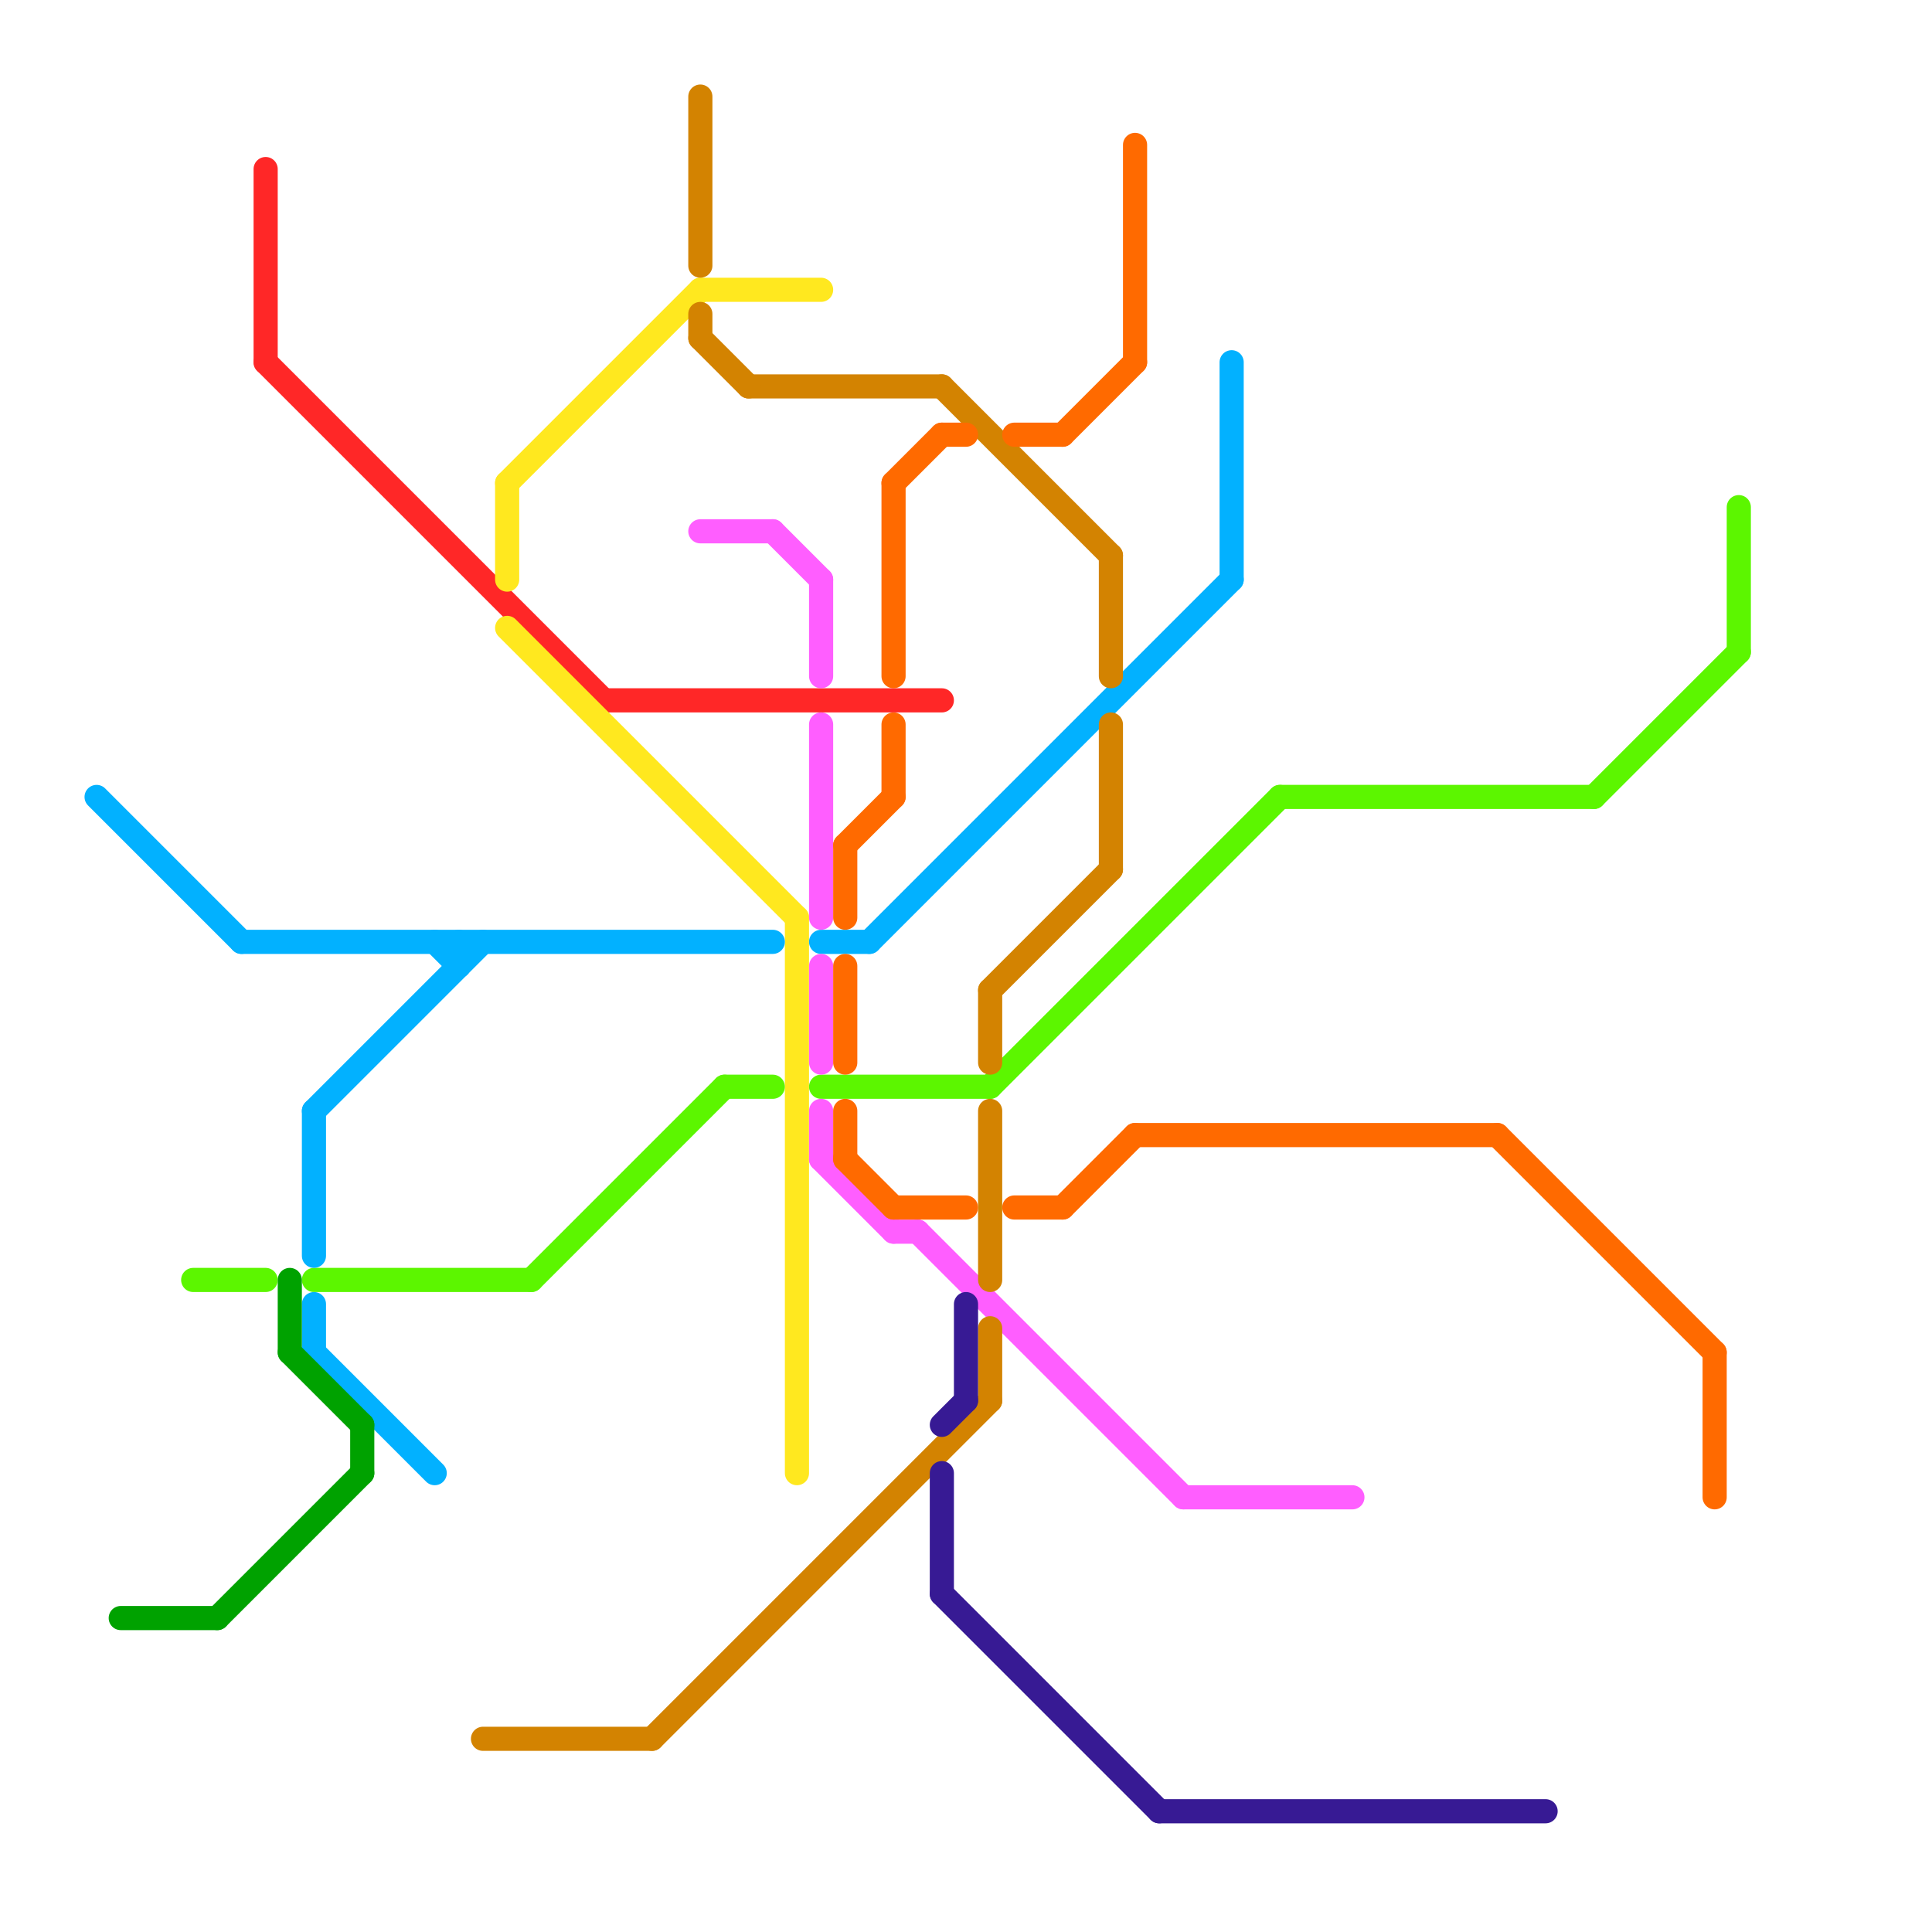 
<svg version="1.1" xmlns="http://www.w3.org/2000/svg" viewBox="0 0 80 80">
<style>text { font: 1px Helvetica; font-weight: 600; white-space: pre; dominant-baseline: central; } line { stroke-width: 1; fill: none; stroke-linecap: round; stroke-linejoin: round; } .c0 { stroke: #ff2727 } .c1 { stroke: #ffe81f } .c2 { stroke: #5cf600 } .c3 { stroke: #02b1ff } .c4 { stroke: #ff5eff } .c5 { stroke: #d38301 } .c6 { stroke: #ff6a00 } .c7 { stroke: #371a94 } .c8 { stroke: #00a200 } .w1 { stroke-width: 1; }</style><defs></defs><line class="c0 " x1="11" y1="15" x2="25" y2="29"/><line class="c0 " x1="25" y1="29" x2="39" y2="29"/><line class="c0 " x1="11" y1="7" x2="11" y2="15"/><line class="c1 " x1="21" y1="20" x2="29" y2="12"/><line class="c1 " x1="21" y1="20" x2="21" y2="24"/><line class="c1 " x1="29" y1="12" x2="34" y2="12"/><line class="c1 " x1="21" y1="26" x2="33" y2="38"/><line class="c1 " x1="33" y1="38" x2="33" y2="61"/><line class="c2 " x1="41" y1="45" x2="53" y2="33"/><line class="c2 " x1="53" y1="33" x2="66" y2="33"/><line class="c2 " x1="22" y1="53" x2="30" y2="45"/><line class="c2 " x1="13" y1="53" x2="22" y2="53"/><line class="c2 " x1="66" y1="33" x2="72" y2="27"/><line class="c2 " x1="30" y1="45" x2="32" y2="45"/><line class="c2 " x1="8" y1="53" x2="11" y2="53"/><line class="c2 " x1="72" y1="21" x2="72" y2="27"/><line class="c2 " x1="34" y1="45" x2="41" y2="45"/><line class="c3 " x1="51" y1="15" x2="51" y2="24"/><line class="c3 " x1="36" y1="39" x2="51" y2="24"/><line class="c3 " x1="34" y1="39" x2="36" y2="39"/><line class="c3 " x1="13" y1="46" x2="20" y2="39"/><line class="c3 " x1="18" y1="39" x2="19" y2="40"/><line class="c3 " x1="13" y1="46" x2="13" y2="52"/><line class="c3 " x1="4" y1="33" x2="10" y2="39"/><line class="c3 " x1="19" y1="39" x2="19" y2="40"/><line class="c3 " x1="13" y1="54" x2="13" y2="56"/><line class="c3 " x1="13" y1="56" x2="18" y2="61"/><line class="c3 " x1="10" y1="39" x2="32" y2="39"/><line class="c4 " x1="49" y1="62" x2="56" y2="62"/><line class="c4 " x1="34" y1="46" x2="34" y2="48"/><line class="c4 " x1="34" y1="30" x2="34" y2="38"/><line class="c4 " x1="32" y1="22" x2="34" y2="24"/><line class="c4 " x1="38" y1="51" x2="49" y2="62"/><line class="c4 " x1="34" y1="40" x2="34" y2="44"/><line class="c4 " x1="34" y1="24" x2="34" y2="28"/><line class="c4 " x1="34" y1="48" x2="37" y2="51"/><line class="c4 " x1="37" y1="51" x2="38" y2="51"/><line class="c4 " x1="29" y1="22" x2="32" y2="22"/><line class="c5 " x1="31" y1="16" x2="39" y2="16"/><line class="c5 " x1="29" y1="13" x2="29" y2="14"/><line class="c5 " x1="41" y1="41" x2="41" y2="44"/><line class="c5 " x1="41" y1="55" x2="41" y2="58"/><line class="c5 " x1="46" y1="23" x2="46" y2="28"/><line class="c5 " x1="46" y1="30" x2="46" y2="36"/><line class="c5 " x1="39" y1="16" x2="46" y2="23"/><line class="c5 " x1="41" y1="46" x2="41" y2="53"/><line class="c5 " x1="20" y1="72" x2="27" y2="72"/><line class="c5 " x1="29" y1="4" x2="29" y2="11"/><line class="c5 " x1="41" y1="41" x2="46" y2="36"/><line class="c5 " x1="29" y1="14" x2="31" y2="16"/><line class="c5 " x1="27" y1="72" x2="41" y2="58"/><line class="c6 " x1="35" y1="35" x2="37" y2="33"/><line class="c6 " x1="37" y1="30" x2="37" y2="33"/><line class="c6 " x1="44" y1="18" x2="47" y2="15"/><line class="c6 " x1="44" y1="50" x2="47" y2="47"/><line class="c6 " x1="35" y1="40" x2="35" y2="44"/><line class="c6 " x1="37" y1="20" x2="37" y2="28"/><line class="c6 " x1="35" y1="35" x2="35" y2="38"/><line class="c6 " x1="47" y1="47" x2="62" y2="47"/><line class="c6 " x1="71" y1="56" x2="71" y2="62"/><line class="c6 " x1="35" y1="48" x2="37" y2="50"/><line class="c6 " x1="37" y1="20" x2="39" y2="18"/><line class="c6 " x1="62" y1="47" x2="71" y2="56"/><line class="c6 " x1="35" y1="46" x2="35" y2="48"/><line class="c6 " x1="37" y1="50" x2="40" y2="50"/><line class="c6 " x1="42" y1="18" x2="44" y2="18"/><line class="c6 " x1="42" y1="50" x2="44" y2="50"/><line class="c6 " x1="47" y1="6" x2="47" y2="15"/><line class="c6 " x1="39" y1="18" x2="40" y2="18"/><line class="c7 " x1="40" y1="54" x2="40" y2="58"/><line class="c7 " x1="39" y1="66" x2="48" y2="75"/><line class="c7 " x1="39" y1="59" x2="40" y2="58"/><line class="c7 " x1="48" y1="75" x2="64" y2="75"/><line class="c7 " x1="39" y1="61" x2="39" y2="66"/><line class="c8 " x1="15" y1="59" x2="15" y2="61"/><line class="c8 " x1="9" y1="67" x2="15" y2="61"/><line class="c8 " x1="12" y1="53" x2="12" y2="56"/><line class="c8 " x1="12" y1="56" x2="15" y2="59"/><line class="c8 " x1="5" y1="67" x2="9" y2="67"/>
</svg>
